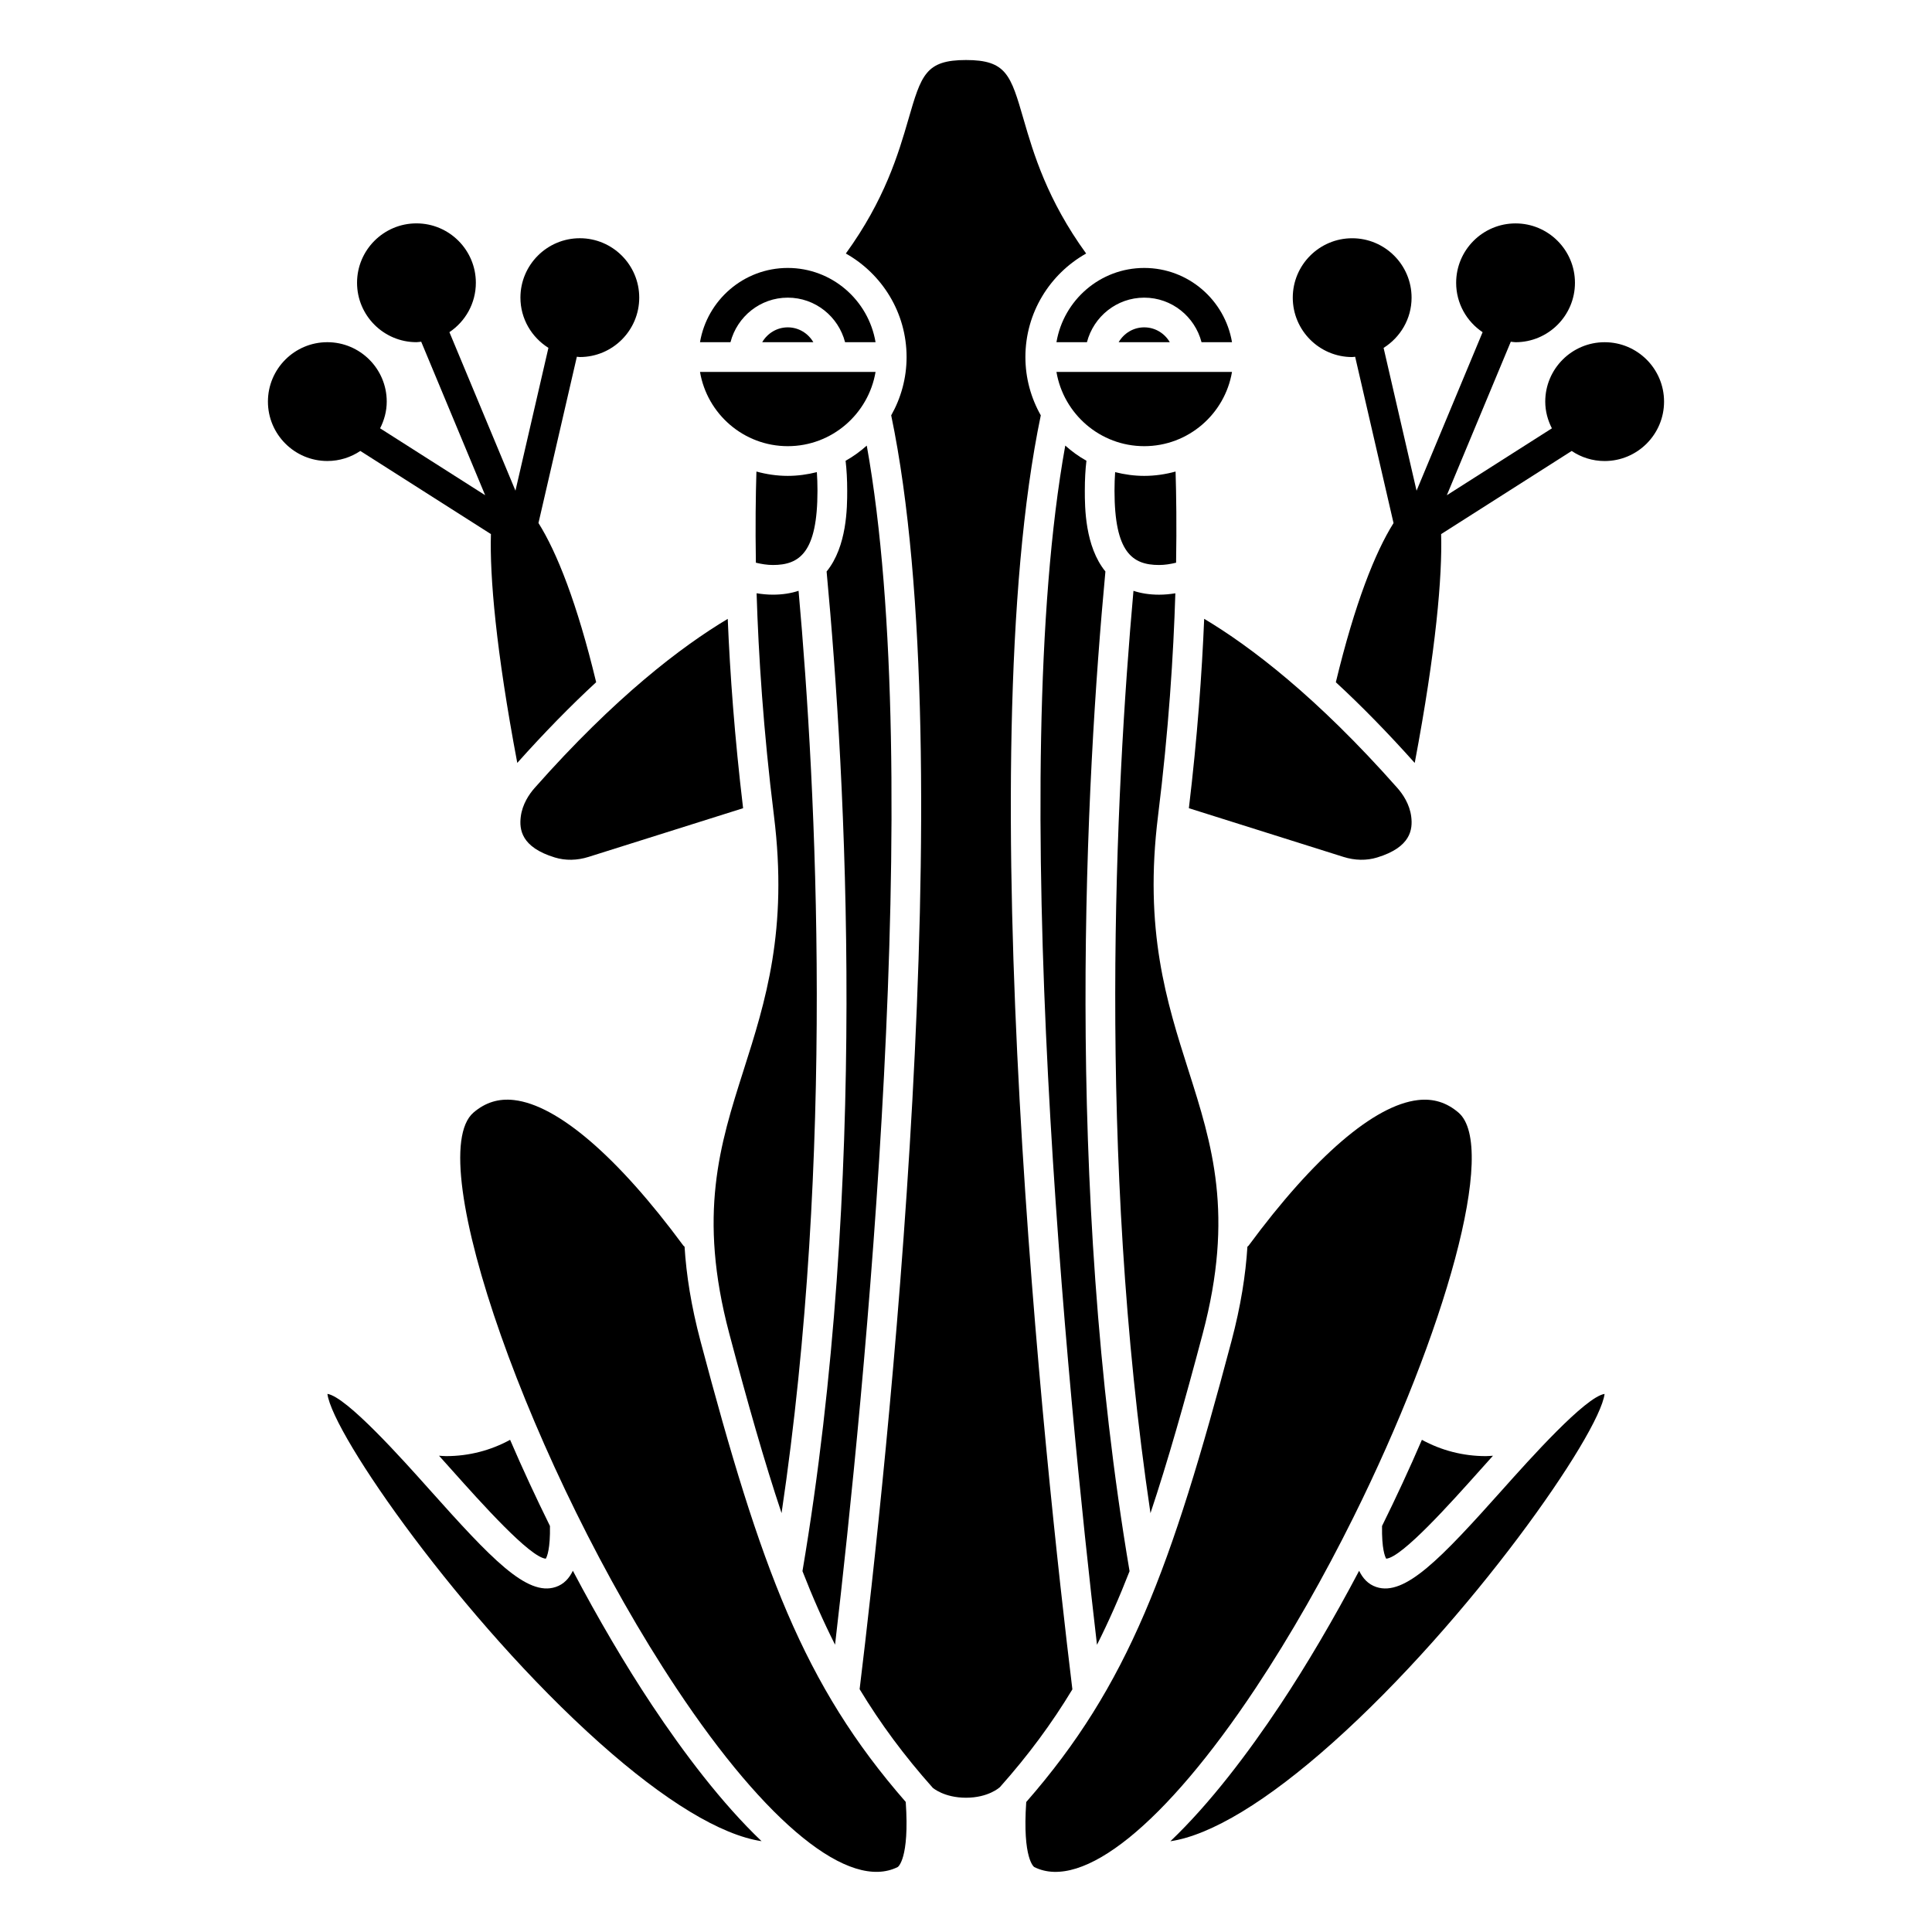 <?xml version="1.0" encoding="UTF-8"?>
<!-- Uploaded to: ICON Repo, www.svgrepo.com, Generator: ICON Repo Mixer Tools -->
<svg fill="#000000" width="800px" height="800px" version="1.1" viewBox="144 144 512 512" xmlns="http://www.w3.org/2000/svg">
 <g>
  <path d="m569.25 234.69c-8.684 0-15.742 7.062-15.742 15.742 0 2.559 0.672 4.945 1.758 7.082l-27.84 17.727 16.949-40.68c0.422 0.031 0.828 0.129 1.262 0.129 8.684 0 15.742-7.062 15.742-15.742 0-8.684-7.062-15.742-15.742-15.742-8.684 0-15.742 7.062-15.742 15.742 0 5.453 2.789 10.262 7.012 13.086l-17.504 42.012-8.734-37.852c4.434-2.793 7.414-7.695 7.414-13.312 0-8.684-7.062-15.742-15.742-15.742-8.684 0-15.742 7.062-15.742 15.742 0 8.684 7.062 15.742 15.742 15.742 0.27 0 0.52-0.066 0.789-0.078l10.172 44.074c-4.859 7.734-10.223 21.172-15.289 42.18 6.863 6.332 13.844 13.484 20.906 21.387 5.668-30.004 7.32-49.535 6.996-60.645l34.598-22.031c2.496 1.684 5.504 2.668 8.738 2.668 8.684 0 15.742-7.062 15.742-15.742 0.004-8.688-7.059-15.746-15.742-15.746z"/>
  <path d="m274.1 285.54c-0.336 11.113 1.316 30.637 6.984 60.637 7.066-7.902 14.039-15.051 20.906-21.383-5.066-21.016-10.426-34.453-15.289-42.188l10.172-44.066c0.27 0.012 0.52 0.078 0.789 0.078 8.684 0 15.742-7.062 15.742-15.742 0-8.684-7.062-15.742-15.742-15.742-8.684 0-15.742 7.062-15.742 15.742 0 5.617 2.981 10.52 7.418 13.309l-8.734 37.852-17.504-42.012c4.219-2.824 7.008-7.633 7.008-13.086 0-8.684-7.062-15.742-15.742-15.742-8.684 0-15.742 7.062-15.742 15.742 0 8.684 7.062 15.742 15.742 15.742 0.434 0 0.84-0.094 1.258-0.125l16.949 40.68-27.84-17.727c1.086-2.137 1.758-4.523 1.758-7.082 0-8.684-7.062-15.742-15.742-15.742-8.684 0-15.742 7.062-15.742 15.742 0 8.684 7.062 15.742 15.742 15.742 3.234 0 6.242-0.984 8.746-2.664z"/>
  <path d="m447.23 230.75c-2.902 0-5.41 1.594-6.777 3.938h13.555c-1.363-2.344-3.875-3.938-6.777-3.938z"/>
  <path d="m432.05 234.69c1.758-6.769 7.867-11.809 15.184-11.809 7.316 0 13.426 5.039 15.184 11.809h8.078c-1.883-11.152-11.578-19.68-23.262-19.68-11.684 0-21.375 8.531-23.262 19.68z"/>
  <path d="m352.77 222.88c7.316 0 13.426 5.039 15.184 11.809h8.078c-1.883-11.152-11.578-19.68-23.262-19.68s-21.375 8.531-23.262 19.68h8.078c1.758-6.769 7.867-11.809 15.184-11.809z"/>
  <path d="m508.96 371.24c8.965-2.731 9.445-7.473 9.031-10.809-0.414-3.324-2.234-5.988-3.691-7.633-21.379-24.172-38.957-37.508-51.18-44.805-0.598 14.5-1.816 31.449-4.055 50.188l40.949 12.902c3.039 0.961 6.133 1.02 8.945 0.156z"/>
  <path d="m351.12 545c14.094-94.871 9.297-190.86 4.508-244.43-1.961 0.645-4.195 1.023-6.793 1.023-1.453 0-2.898-0.137-4.328-0.371 0.504 16.414 1.793 36.383 4.594 58.926 3.773 30.367-2.242 49.281-8.074 67.57-6.242 19.605-12.137 38.125-3.769 69.668 4.883 18.41 9.305 33.977 13.863 47.609z"/>
  <path d="m285.7 352.8c-1.457 1.645-3.277 4.305-3.691 7.633-0.414 3.332 0.066 8.078 9.031 10.809 2.812 0.859 5.906 0.805 8.941-0.156l40.949-12.902c-2.238-18.711-3.473-35.648-4.07-50.176-12.211 7.301-29.785 20.629-51.16 44.793z"/>
  <path d="m439.52 269.12c-0.105 1.504-0.164 3.133-0.164 4.93 0 16.336 4.719 19.68 11.809 19.68 1.52 0 3.023-0.246 4.512-0.605 0.164-9.824 0.051-17.984-0.137-24.16-2.656 0.727-5.43 1.148-8.312 1.148-2.66 0-5.234-0.371-7.707-0.992z"/>
  <path d="m434.71 579.89c3.066-6.086 5.918-12.531 8.637-19.508-17.406-102.87-11.59-209.42-6.402-264.93-5.422-6.676-5.457-16.98-5.457-21.41 0-2.969 0.145-5.582 0.426-7.938-2.023-1.129-3.894-2.492-5.609-4.023-15.73 87.242 0.746 252.12 8.406 317.81z"/>
  <path d="m447.23 262.24c11.68 0 21.375-8.531 23.262-19.68h-46.523c1.887 11.148 11.582 19.68 23.262 19.68z"/>
  <path d="m462.74 497.39c8.367-31.543 2.473-50.062-3.769-69.668-5.824-18.289-11.848-37.203-8.074-67.57 2.805-22.57 4.082-42.574 4.582-58.922-1.426 0.23-2.867 0.367-4.312 0.367-2.598 0-4.832-0.379-6.789-1.023-4.793 53.57-9.594 149.56 4.508 244.43 4.551-13.633 8.973-29.199 13.855-47.617z"/>
  <path d="m502.72 546c0.008-0.02 0.02-0.039 0.031-0.059 24.148-48.645 38.254-98.098 27.766-107.09-3.144-2.695-6.676-3.789-10.738-3.32-11.559 1.312-27.492 15.004-44.871 38.555-0.09 0.125-0.227 0.188-0.332 0.301-0.469 7.484-1.75 15.699-4.223 25.027-16.027 60.43-27.297 91.164-54.391 122.14-1.039 15.16 2.09 17.211 2.121 17.23 12.762 6.383 34.68-11.309 58.629-47.344 9.387-14.133 18.215-29.738 26.008-45.434z"/>
  <path d="m316.73 595.79c-7.047-10.609-14.172-22.75-20.914-35.523-0.965 2-2.391 3.582-4.551 4.301-7.641 2.555-17.156-7.59-33.355-25.715-7.312-8.188-22.062-24.688-27.141-25.461 1.371 10.781 35.648 59.938 72.094 92.465 17.391 15.523 32.254 24.473 42.961 26.074-10.523-10.027-20.617-23.391-29.094-36.141z"/>
  <path d="m329.64 499.41c-2.477-9.328-3.758-17.543-4.223-25.027-0.102-0.109-0.234-0.172-0.332-0.301-17.379-23.551-33.312-37.242-44.871-38.555-4.07-0.469-7.594 0.625-10.738 3.32-13.879 11.906 15.289 94.617 53.805 152.59 23.941 36.035 45.855 53.73 58.629 47.344 0.031-0.016 3.164-2.07 2.121-17.25-27.129-31.062-38.391-61.797-54.391-122.12z"/>
  <path d="m419.82 254.07c-2.582-4.566-4.078-9.832-4.078-15.445 0-11.773 6.508-22.043 16.098-27.441-10.312-14.23-13.945-26.477-16.566-35.527-3.414-11.781-4.57-15.75-15.273-15.75-10.707 0-11.859 3.969-15.277 15.75-2.637 9.102-6.254 21.301-16.566 35.527 9.594 5.402 16.098 15.668 16.098 27.441 0 5.613-1.496 10.879-4.078 15.445 19.098 91.594-1.34 279.8-8.367 337.58 5.523 9.137 11.812 17.641 19.391 26.145h-0.004c0.023 0 2.969 2.621 8.805 2.621 5.93 0 8.875-2.703 8.996-2.816 7.488-8.41 13.723-16.844 19.195-25.902-7.019-57.742-27.469-246.01-8.371-337.63z"/>
  <path d="m511.36 557.07c4.215-0.355 17.102-14.773 24.863-23.457 1.16-1.301 2.301-2.574 3.43-3.828-0.629 0.031-1.25 0.102-1.891 0.102-6.012 0-11.777-1.496-16.945-4.32-3.277 7.621-6.836 15.289-10.562 22.832-0.105 6.051 0.777 8.133 1.105 8.672z"/>
  <path d="m360.64 274.05c0-1.793-0.059-3.426-0.164-4.93-2.473 0.621-5.047 0.992-7.707 0.992-2.883 0-5.656-0.422-8.309-1.148-0.195 6.359-0.305 14.496-0.145 24.16 1.492 0.355 3 0.605 4.519 0.605 7.086 0 11.805-3.348 11.805-19.68z"/>
  <path d="m542.09 538.86c-16.199 18.129-25.785 28.246-33.355 25.715-2.16-0.719-3.586-2.305-4.551-4.301-6.742 12.773-13.871 24.918-20.914 35.523-8.477 12.758-18.578 26.125-29.102 36.152 10.711-1.594 25.578-10.555 42.969-26.078 36.453-32.531 70.73-81.691 72.094-92.469-5.074 0.758-19.828 17.273-27.141 25.457z"/>
  <path d="m373.7 262.09c-1.715 1.531-3.586 2.894-5.609 4.023 0.277 2.356 0.426 4.969 0.426 7.938 0 4.434-0.035 14.738-5.457 21.41 5.188 55.508 11 162.05-6.398 264.91 2.715 6.965 5.566 13.406 8.637 19.492 7.66-65.715 24.125-230.55 8.402-317.78z"/>
  <path d="m345.99 234.69h13.555c-1.367-2.344-3.879-3.938-6.777-3.938s-5.41 1.594-6.777 3.938z"/>
  <path d="m352.77 262.24c11.68 0 21.375-8.531 23.262-19.68h-46.523c1.887 11.148 11.586 19.68 23.262 19.68z"/>
  <path d="m288.64 557.07c0.332-0.539 1.211-2.621 1.105-8.672-3.727-7.551-7.285-15.211-10.562-22.832-5.168 2.824-10.934 4.32-16.945 4.32-0.637 0-1.258-0.07-1.891-0.105 1.125 1.254 2.266 2.531 3.43 3.828 7.758 8.688 20.648 23.105 24.863 23.461z"/>
 </g>
</svg>